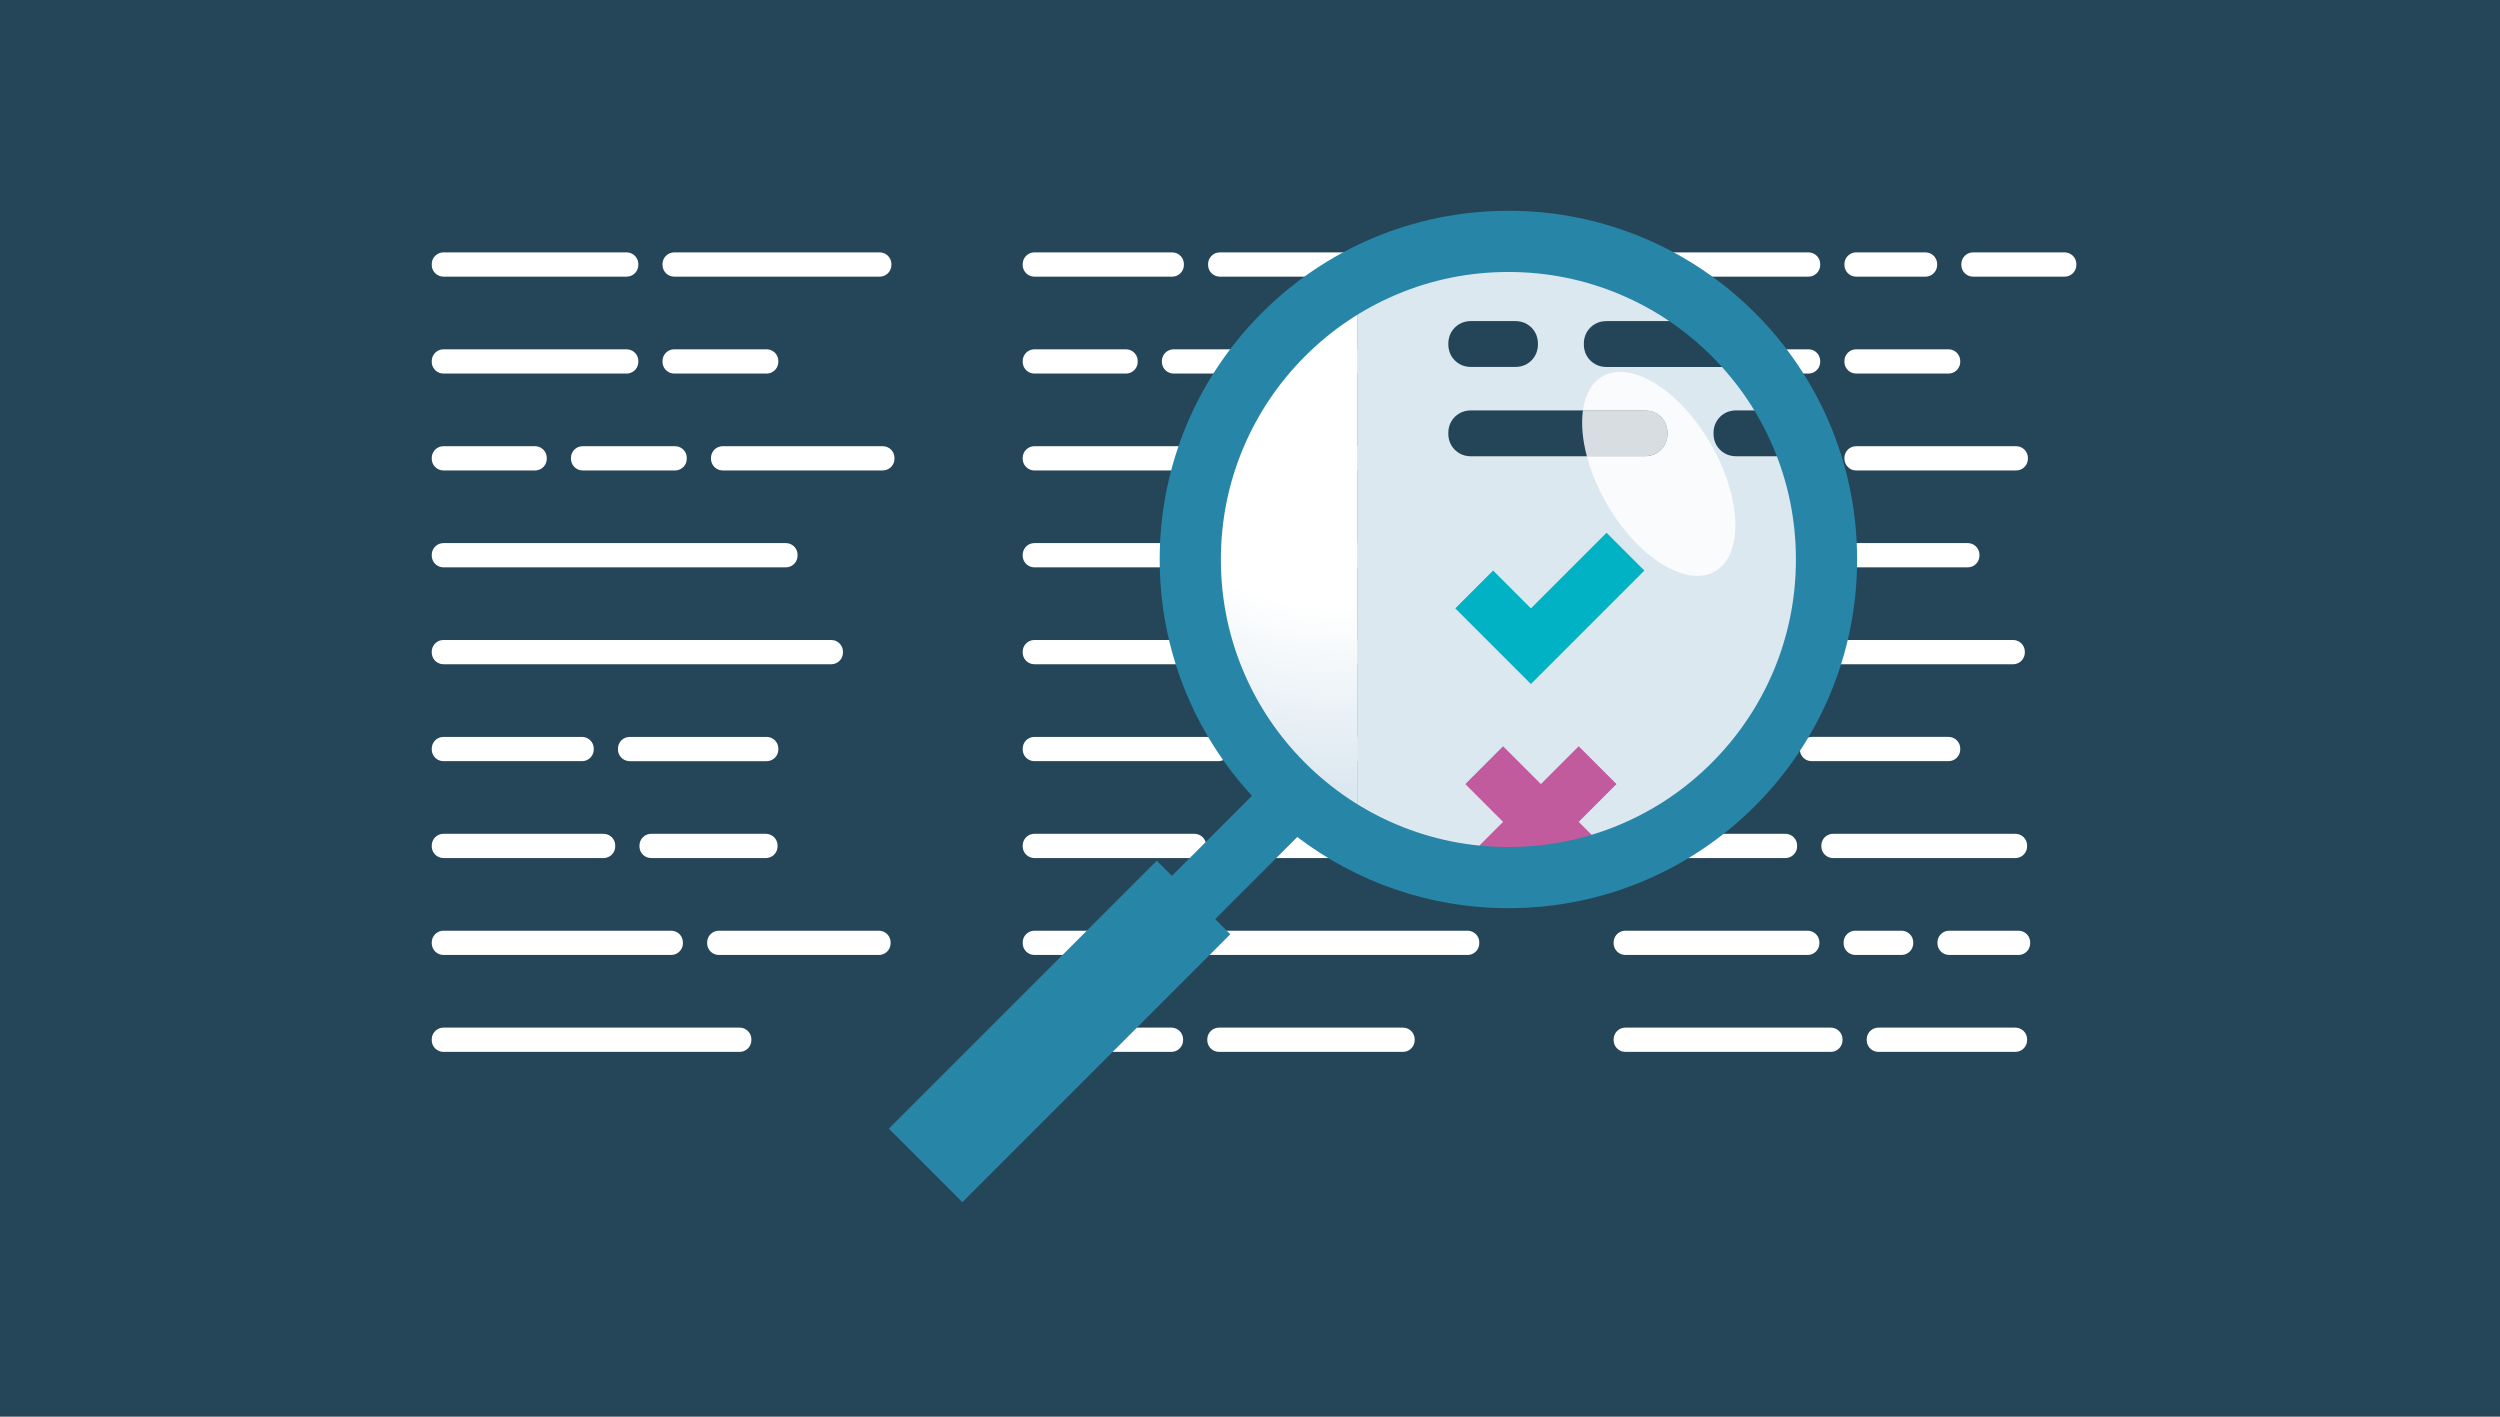 <?xml version="1.0" encoding="UTF-8"?><svg id="Laag_1" xmlns="http://www.w3.org/2000/svg" xmlns:xlink="http://www.w3.org/1999/xlink" viewBox="0 0 1200 680"><defs><style>.cls-1{fill:#fff;}.cls-2{fill:#c25b9d;}.cls-3{fill:#00b2c3;}.cls-4{fill:url(#Naamloos_verloop_2);}.cls-5{fill:#244558;}.cls-6{fill:#f9fbfc;}.cls-7{fill:#dce8f0;}.cls-8{fill:#2786a7;}.cls-9{fill:#254659;}.cls-10{fill:#d7dde1;}</style><radialGradient id="Naamloos_verloop_2" cx="-1.94" cy="677.16" fx="-1.94" fy="677.16" r=".59" gradientTransform="translate(124077.83 -307588.02) rotate(21.69) scale(489.68)" gradientUnits="userSpaceOnUse"><stop offset="0" stop-color="#fff"/><stop offset=".41" stop-color="#fff"/><stop offset=".71" stop-color="#dce8f0"/><stop offset="1" stop-color="#dce8f0"/></radialGradient></defs><rect class="cls-9" width="1200" height="680"/><path class="cls-1" d="m493.71,132.03c.87.5,1.86.76,2.96.76h65.82c1.11,0,2.1-.25,2.96-.76.87-.51,1.55-1.19,2.06-2.06.51-.87.76-1.85.76-2.96v-.08c0-1.11-.25-2.1-.76-2.96-.51-.87-1.19-1.55-2.06-2.06-.87-.5-1.86-.76-2.96-.76h-65.82c-1.11,0-2.1.25-2.96.76-.87.51-1.55,1.19-2.06,2.06-.51.87-.76,1.86-.76,2.96v.08c0,1.11.25,2.1.76,2.96.51.87,1.19,1.55,2.06,2.06h0Z"/><path class="cls-1" d="m582.7,132.03c.87.5,1.86.76,2.96.76h98.3c1.11,0,2.1-.25,2.96-.76.87-.51,1.55-1.19,2.06-2.06.51-.87.76-1.85.76-2.96v-.08c0-1.11-.25-2.1-.76-2.96-.5-.87-1.19-1.55-2.06-2.06-.87-.5-1.85-.76-2.96-.76h-98.3c-1.11,0-2.1.25-2.96.76-.87.51-1.55,1.19-2.06,2.06-.51.87-.76,1.86-.76,2.96v.08c0,1.11.25,2.1.76,2.96.51.87,1.19,1.55,2.06,2.06h0Z"/><path class="cls-1" d="m493.71,178.55c.87.5,1.86.76,2.96.76h43.65c1.11,0,2.1-.25,2.96-.76.87-.51,1.55-1.19,2.06-2.06.51-.87.76-1.85.76-2.96v-.08c0-1.11-.25-2.1-.76-2.96-.51-.87-1.19-1.55-2.06-2.06-.87-.5-1.86-.76-2.96-.76h-43.65c-1.11,0-2.1.25-2.96.76-.87.51-1.55,1.19-2.06,2.06s-.76,1.86-.76,2.96v.08c0,1.11.25,2.1.76,2.96.51.87,1.19,1.55,2.06,2.06Z"/><path class="cls-1" d="m560.53,168.43c-.87.51-1.55,1.19-2.06,2.06-.51.87-.76,1.86-.76,2.96v.08c0,1.11.25,2.1.76,2.96.51.87,1.19,1.55,2.06,2.06.87.5,1.86.76,2.96.76h44.03c1.11,0,2.1-.25,2.96-.76.87-.51,1.55-1.19,2.06-2.06.51-.87.76-1.85.76-2.96v-.08c0-1.11-.25-2.1-.76-2.96-.51-.87-1.19-1.55-2.06-2.06-.87-.5-1.86-.76-2.96-.76h-44.03c-1.11,0-2.1.25-2.96.76Z"/><path class="cls-1" d="m627.75,178.55c.87.5,1.85.76,2.96.76h44.03c1.11,0,2.1-.25,2.96-.76.87-.51,1.55-1.19,2.06-2.06.51-.87.76-1.85.76-2.96v-.08c0-1.11-.25-2.1-.76-2.96-.51-.87-1.19-1.55-2.06-2.06-.87-.5-1.85-.76-2.96-.76h-44.03c-1.11,0-2.1.25-2.96.76-.87.51-1.55,1.19-2.06,2.06-.51.87-.76,1.86-.76,2.96v.08c0,1.11.25,2.1.76,2.96.51.87,1.19,1.55,2.06,2.06Z"/><path class="cls-1" d="m493.71,225.06c.87.51,1.86.76,2.96.76h87.6c1.11,0,2.1-.25,2.96-.76.87-.51,1.55-1.19,2.06-2.06.51-.87.76-1.85.76-2.96v-.08c0-1.11-.25-2.1-.76-2.96-.51-.87-1.19-1.55-2.06-2.06-.87-.51-1.86-.76-2.96-.76h-87.6c-1.11,0-2.1.25-2.96.76-.87.5-1.55,1.19-2.06,2.06s-.76,1.85-.76,2.96v.08c0,1.11.25,2.1.76,2.96.51.87,1.19,1.55,2.06,2.06h0Z"/><path class="cls-1" d="m604.49,214.94c-.87.5-1.55,1.19-2.06,2.06-.51.87-.76,1.85-.76,2.96v.08c0,1.11.25,2.1.76,2.96.51.87,1.19,1.55,2.06,2.06.87.51,1.86.76,2.96.76h76.51c1.11,0,2.1-.25,2.96-.76.87-.51,1.55-1.19,2.06-2.06.51-.87.76-1.85.76-2.96v-.08c0-1.11-.25-2.1-.76-2.96-.5-.87-1.19-1.55-2.06-2.06-.87-.51-1.86-.76-2.96-.76h-76.51c-1.11,0-2.1.25-2.96.76Z"/><path class="cls-1" d="m493.71,271.57c.87.51,1.86.76,2.96.76h164.03c1.11,0,2.1-.25,2.96-.76.87-.51,1.55-1.19,2.06-2.06.51-.87.76-1.85.76-2.96v-.08c0-1.11-.25-2.1-.76-2.96-.5-.87-1.19-1.55-2.06-2.06-.87-.51-1.86-.76-2.96-.76h-164.03c-1.11,0-2.1.25-2.96.76-.87.5-1.55,1.19-2.06,2.06s-.76,1.85-.76,2.96v.08c0,1.11.25,2.1.76,2.96.51.87,1.19,1.55,2.06,2.06h0Z"/><path class="cls-1" d="m493.71,318.08c.87.51,1.86.76,2.96.76h185.82c1.11,0,2.1-.25,2.96-.76.87-.51,1.55-1.19,2.06-2.06.51-.87.76-1.85.76-2.96v-.08c0-1.11-.25-2.1-.76-2.96-.5-.87-1.19-1.55-2.06-2.06-.87-.51-1.85-.76-2.96-.76h-185.82c-1.11,0-2.1.25-2.96.76-.87.5-1.55,1.19-2.06,2.06s-.76,1.85-.76,2.96v.08c0,1.11.25,2.1.76,2.96.51.87,1.19,1.55,2.06,2.06Z"/><path class="cls-1" d="m493.71,364.6c.87.5,1.86.76,2.96.76h87.99c1.11,0,2.1-.25,2.96-.76.87-.51,1.55-1.19,2.06-2.06.51-.87.76-1.85.76-2.96v-.08c0-1.11-.25-2.1-.76-2.96-.51-.87-1.19-1.55-2.06-2.06-.87-.5-1.86-.76-2.96-.76h-87.99c-1.11,0-2.1.25-2.96.76-.87.51-1.55,1.19-2.06,2.06s-.76,1.86-.76,2.96v.08c0,1.11.25,2.1.76,2.96.51.87,1.19,1.55,2.06,2.06h0Z"/><path class="cls-1" d="m676.23,364.6c.87-.51,1.55-1.19,2.06-2.06.5-.87.76-1.85.76-2.96v-.08c0-1.11-.25-2.1-.76-2.96-.51-.87-1.19-1.55-2.06-2.06-.87-.5-1.86-.76-2.96-.76h-65.43c-1.11,0-2.1.25-2.96.76-.87.51-1.55,1.19-2.06,2.06-.51.87-.76,1.86-.76,2.96v.08c0,1.11.25,2.1.76,2.96.51.87,1.19,1.55,2.06,2.06.87.5,1.86.76,2.96.76h65.43c1.11,0,2.1-.25,2.96-.76Z"/><path class="cls-1" d="m493.71,411.11c.87.5,1.86.76,2.96.76h76.51c1.11,0,2.1-.25,2.96-.76.87-.51,1.55-1.19,2.06-2.06.51-.87.76-1.85.76-2.96v-.08c0-1.11-.25-2.1-.76-2.96-.51-.87-1.19-1.55-2.06-2.06-.87-.5-1.86-.76-2.96-.76h-76.51c-1.11,0-2.1.25-2.96.76-.87.51-1.55,1.19-2.06,2.06-.51.87-.76,1.86-.76,2.96v.08c0,1.11.25,2.1.76,2.96.51.87,1.19,1.55,2.06,2.06h0Z"/><path class="cls-1" d="m654.06,400.99c-.87-.5-1.85-.76-2.96-.76h-54.73c-1.11,0-2.1.25-2.96.76-.87.51-1.55,1.19-2.06,2.06-.51.87-.76,1.86-.76,2.96v.08c0,1.11.25,2.1.76,2.96.51.87,1.19,1.55,2.06,2.06.87.5,1.86.76,2.96.76h54.73c1.11,0,2.1-.25,2.96-.76.87-.51,1.55-1.19,2.06-2.06.51-.87.76-1.85.76-2.96v-.08c0-1.11-.25-2.1-.76-2.96-.51-.87-1.19-1.55-2.06-2.06Z"/><path class="cls-1" d="m707.24,447.5c-.87-.5-1.86-.76-2.96-.76h-207.6c-1.11,0-2.1.25-2.96.76-.87.51-1.55,1.19-2.06,2.06-.51.87-.76,1.86-.76,2.96v.08c0,1.11.25,2.1.76,2.96.51.87,1.19,1.55,2.06,2.06.87.5,1.86.76,2.96.76h207.6c1.11,0,2.1-.25,2.96-.76.87-.51,1.55-1.19,2.06-2.06.51-.87.76-1.85.76-2.96v-.08c0-1.11-.25-2.1-.76-2.96-.5-.87-1.19-1.55-2.06-2.06Z"/><path class="cls-1" d="m565.07,494.02c-.87-.5-1.86-.76-2.96-.76h-65.43c-1.11,0-2.1.25-2.96.76-.87.51-1.55,1.19-2.06,2.06-.51.87-.76,1.86-.76,2.96v.08c0,1.11.25,2.1.76,2.96.51.87,1.19,1.55,2.06,2.06.87.5,1.86.76,2.96.76h65.43c1.11,0,2.1-.25,2.96-.76.87-.51,1.55-1.19,2.06-2.06.51-.87.76-1.85.76-2.96v-.08c0-1.11-.25-2.1-.76-2.96-.51-.87-1.19-1.55-2.06-2.06Z"/><path class="cls-1" d="m676.23,494.02c-.87-.5-1.85-.76-2.96-.76h-87.99c-1.11,0-2.1.25-2.96.76-.87.51-1.55,1.19-2.06,2.06-.51.87-.76,1.86-.76,2.96v.08c0,1.11.25,2.1.76,2.96.51.87,1.19,1.55,2.06,2.06.87.5,1.86.76,2.96.76h87.99c1.11,0,2.1-.25,2.96-.76.87-.51,1.55-1.19,2.06-2.06.51-.87.76-1.85.76-2.96v-.08c0-1.11-.25-2.1-.76-2.96-.51-.87-1.19-1.55-2.06-2.06Z"/><path class="cls-1" d="m777.36,132.03c.87.5,1.85.76,2.96.76h87.6c1.11,0,2.1-.25,2.96-.76.87-.51,1.55-1.19,2.06-2.06.5-.87.76-1.85.76-2.96v-.08c0-1.11-.25-2.1-.76-2.96-.51-.87-1.19-1.55-2.06-2.06-.87-.5-1.86-.76-2.96-.76h-87.6c-1.11,0-2.1.25-2.96.76-.87.51-1.55,1.19-2.06,2.06-.51.87-.76,1.86-.76,2.96v.08c0,1.11.25,2.1.76,2.96.51.87,1.19,1.55,2.06,2.06Z"/><path class="cls-1" d="m888.14,132.03c.87.5,1.85.76,2.96.76h32.95c1.11,0,2.1-.25,2.96-.76.87-.51,1.55-1.19,2.06-2.06.51-.87.76-1.85.76-2.96v-.08c0-1.11-.25-2.1-.76-2.96-.5-.87-1.19-1.55-2.06-2.06-.87-.5-1.85-.76-2.96-.76h-32.95c-1.11,0-2.1.25-2.96.76-.87.51-1.55,1.19-2.06,2.06-.51.87-.76,1.86-.76,2.96v.08c0,1.11.25,2.1.76,2.96.51.87,1.19,1.55,2.06,2.06Z"/><path class="cls-1" d="m995.89,123.97c-.5-.87-1.19-1.55-2.06-2.06-.87-.5-1.85-.76-2.96-.76h-43.65c-1.11,0-2.1.25-2.96.76-.87.51-1.55,1.19-2.06,2.06-.51.87-.76,1.86-.76,2.96v.08c0,1.11.25,2.1.76,2.96.5.87,1.19,1.55,2.06,2.06.87.5,1.86.76,2.96.76h43.65c1.11,0,2.1-.25,2.96-.76.87-.51,1.55-1.19,2.06-2.06.51-.87.76-1.85.76-2.96v-.08c0-1.11-.25-2.1-.76-2.96Z"/><path class="cls-1" d="m777.36,178.55c.87.5,1.85.76,2.96.76h87.6c1.11,0,2.1-.25,2.96-.76.87-.51,1.55-1.19,2.06-2.06s.76-1.85.76-2.96v-.08c0-1.11-.25-2.1-.76-2.96-.51-.87-1.19-1.55-2.06-2.06-.87-.51-1.85-.76-2.96-.76h-87.6c-1.11,0-2.1.25-2.96.76-.87.51-1.55,1.19-2.06,2.06-.51.87-.76,1.86-.76,2.96v.08c0,1.11.25,2.1.76,2.96.51.87,1.19,1.55,2.06,2.06"/><path class="cls-1" d="m888.14,178.55c.87.5,1.85.76,2.96.76h44.03c1.11,0,2.1-.25,2.96-.76.87-.51,1.55-1.19,2.06-2.06s.76-1.85.76-2.96v-.08c0-1.11-.25-2.1-.76-2.96-.51-.87-1.19-1.55-2.06-2.06-.87-.5-1.85-.76-2.96-.76h-44.03c-1.11,0-2.1.25-2.96.76-.87.51-1.55,1.19-2.06,2.06s-.76,1.86-.76,2.96v.08c0,1.11.25,2.1.76,2.96.51.87,1.19,1.55,2.06,2.06Z"/><path class="cls-1" d="m777.36,225.06c.87.51,1.85.76,2.96.76h87.6c1.11,0,2.1-.25,2.96-.76.87-.51,1.55-1.19,2.06-2.06s.76-1.85.76-2.96v-.08c0-1.11-.25-2.1-.76-2.96-.51-.87-1.19-1.55-2.06-2.06s-1.85-.76-2.96-.76h-87.6c-1.11,0-2.1.25-2.96.76-.87.51-1.55,1.19-2.06,2.06-.51.87-.76,1.85-.76,2.96v.08c0,1.11.25,2.1.76,2.96.51.87,1.19,1.55,2.06,2.06"/><path class="cls-1" d="m888.14,225.06c.87.51,1.85.76,2.96.76h76.51c1.11,0,2.1-.25,2.96-.76.87-.51,1.55-1.19,2.06-2.06s.76-1.85.76-2.96v-.08c0-1.11-.25-2.1-.76-2.96-.5-.87-1.19-1.55-2.06-2.06s-1.86-.76-2.96-.76h-76.51c-1.11,0-2.1.25-2.96.76-.87.5-1.55,1.19-2.06,2.06s-.76,1.85-.76,2.96v.08c0,1.11.25,2.1.76,2.96.51.87,1.19,1.55,2.06,2.06Z"/><path class="cls-1" d="m777.36,271.57c.87.51,1.85.76,2.96.76h164.04c1.11,0,2.1-.25,2.96-.76.87-.51,1.55-1.19,2.06-2.06s.76-1.85.76-2.96v-.08c0-1.11-.25-2.1-.76-2.96-.5-.87-1.19-1.55-2.06-2.06s-1.86-.76-2.96-.76h-164.04c-1.11,0-2.1.25-2.96.76-.87.5-1.55,1.19-2.06,2.06-.51.87-.76,1.85-.76,2.96v.08c0,1.11.25,2.1.76,2.96.51.87,1.19,1.55,2.06,2.06"/><path class="cls-1" d="m777.36,318.08c.87.51,1.85.76,2.96.76h185.82c1.11,0,2.1-.25,2.96-.76.87-.51,1.55-1.19,2.06-2.06s.76-1.85.76-2.96v-.08c0-1.11-.25-2.1-.76-2.96-.5-.87-1.19-1.55-2.06-2.06s-1.85-.76-2.96-.76h-185.82c-1.11,0-2.1.25-2.96.76-.87.5-1.55,1.19-2.06,2.06-.51.87-.76,1.85-.76,2.96v.08c0,1.11.25,2.1.76,2.96.51.87,1.19,1.55,2.06,2.06Z"/><path class="cls-1" d="m777.36,364.6c.87.5,1.85.76,2.96.76h66.2c1.11,0,2.1-.25,2.96-.76.87-.51,1.55-1.19,2.06-2.06s.76-1.85.76-2.96v-.08c0-1.11-.25-2.1-.76-2.96-.51-.87-1.19-1.55-2.06-2.06-.87-.5-1.85-.76-2.96-.76h-66.2c-1.11,0-2.1.25-2.96.76-.87.51-1.55,1.19-2.06,2.06-.51.87-.76,1.86-.76,2.96v.08c0,1.11.25,2.1.76,2.96.51.87,1.19,1.55,2.06,2.06h0Z"/><path class="cls-1" d="m891.57,365.35h43.57c1.11,0,2.1-.25,2.96-.76.87-.51,1.55-1.19,2.06-2.06.5-.87.76-1.85.76-2.96v-.08c0-1.11-.25-2.1-.76-2.96-.51-.87-1.19-1.55-2.06-2.06-.87-.5-1.86-.76-2.96-.76h-65.43c-1.11,0-2.1.25-2.96.76-.87.51-1.55,1.19-2.06,2.06s-.76,1.86-.76,2.96v.08c0,1.11.25,2.1.76,2.96.51.87,1.19,1.55,2.06,2.06.87.5,1.85.76,2.96.76h21.86Z"/><path class="cls-1" d="m777.36,411.11c.87.5,1.85.76,2.96.76h76.51c1.11,0,2.1-.25,2.96-.76.87-.51,1.55-1.19,2.06-2.06.51-.87.76-1.85.76-2.96v-.08c0-1.11-.25-2.1-.76-2.96-.5-.87-1.19-1.55-2.06-2.06-.87-.5-1.85-.76-2.96-.76h-76.51c-1.11,0-2.1.25-2.96.76-.87.51-1.55,1.19-2.06,2.06-.51.87-.76,1.86-.76,2.96v.08c0,1.11.25,2.1.76,2.96.51.87,1.19,1.55,2.06,2.06h0Z"/><path class="cls-1" d="m877.06,411.11c.87.5,1.86.76,2.96.76h87.21c1.11,0,2.1-.25,2.96-.76.87-.51,1.55-1.19,2.06-2.06.51-.87.76-1.85.76-2.96v-.08c0-1.11-.25-2.1-.76-2.96-.5-.87-1.19-1.55-2.06-2.06-.87-.5-1.85-.76-2.96-.76h-87.21c-1.11,0-2.1.25-2.96.76-.87.51-1.55,1.19-2.06,2.06-.51.87-.76,1.86-.76,2.96v.08c0,1.11.25,2.1.76,2.96.5.87,1.19,1.55,2.06,2.06Z"/><path class="cls-1" d="m777.36,457.62c.87.5,1.85.76,2.96.76h87.21c1.11,0,2.1-.25,2.96-.76.87-.51,1.55-1.19,2.06-2.06.5-.87.76-1.85.76-2.96v-.08c0-1.11-.25-2.1-.76-2.96-.51-.87-1.19-1.55-2.06-2.06-.87-.5-1.86-.76-2.96-.76h-87.21c-1.11,0-2.1.25-2.96.76-.87.51-1.55,1.19-2.06,2.06-.51.87-.76,1.86-.76,2.96v.08c0,1.11.25,2.1.76,2.96.51.87,1.19,1.55,2.06,2.06h0Z"/><path class="cls-1" d="m915.54,457.62c.87-.51,1.55-1.19,2.06-2.06.5-.87.76-1.85.76-2.96v-.08c0-1.11-.25-2.1-.76-2.96-.51-.87-1.19-1.55-2.06-2.06-.87-.5-1.86-.76-2.96-.76h-21.86c-1.11,0-2.1.25-2.96.76-.87.51-1.55,1.19-2.06,2.06-.51.87-.76,1.86-.76,2.96v.08c0,1.11.25,2.1.76,2.96.51.87,1.19,1.55,2.06,2.06.87.5,1.85.76,2.96.76h21.86c1.11,0,2.1-.25,2.96-.76Z"/><path class="cls-1" d="m971.67,447.5c-.87-.5-1.85-.76-2.96-.76h-32.95c-1.11,0-2.1.25-2.96.76-.87.51-1.55,1.19-2.06,2.06-.51.87-.76,1.86-.76,2.96v.08c0,1.11.25,2.1.76,2.96.51.87,1.19,1.55,2.06,2.06.87.5,1.85.76,2.96.76h32.95c1.11,0,2.1-.25,2.96-.76.87-.51,1.55-1.19,2.06-2.06.51-.87.76-1.85.76-2.96v-.08c0-1.11-.25-2.1-.76-2.96-.5-.87-1.19-1.55-2.06-2.06Z"/><path class="cls-1" d="m881.59,494.02c-.87-.5-1.85-.76-2.96-.76h-98.3c-1.11,0-2.1.25-2.96.76-.87.51-1.55,1.19-2.06,2.06-.51.87-.76,1.86-.76,2.96v.08c0,1.11.25,2.1.76,2.96.51.87,1.19,1.55,2.06,2.06.87.5,1.85.76,2.96.76h98.3c1.11,0,2.1-.25,2.96-.76.87-.51,1.55-1.19,2.06-2.06.51-.87.76-1.85.76-2.96v-.08c0-1.11-.25-2.1-.76-2.96-.5-.87-1.19-1.55-2.06-2.06Z"/><path class="cls-1" d="m970.19,494.02c-.87-.5-1.85-.76-2.96-.76h-65.43c-1.11,0-2.1.25-2.96.76-.87.51-1.55,1.19-2.06,2.06-.51.87-.76,1.86-.76,2.96v.08c0,1.11.25,2.1.76,2.96.5.87,1.19,1.55,2.06,2.06.87.5,1.86.76,2.96.76h65.43c1.11,0,2.1-.25,2.96-.76.87-.51,1.55-1.19,2.06-2.06.51-.87.76-1.85.76-2.96v-.08c0-1.11-.25-2.1-.76-2.96-.5-.87-1.19-1.55-2.06-2.06Z"/><path class="cls-4" d="m656.63,137.44c-47.51,24.47-80,74-80,131.13s30.13,102.97,74.78,128.3V140.26l5.22-2.83"/><polyline class="cls-7" points="856.71 193.39 863.18 198.67 874.92 268.56 862 330.22 835.57 381.9 780.37 411.86 712.67 424.19 651.41 406.57 651.41 193.39 651.41 140.26 693.57 117.43 727.94 112.74 774.61 126.04 810.12 144.84 837.53 163.63 856.71 193.39"/><path class="cls-5" d="m700.51,174.71c1.64.95,3.51,1.43,5.62,1.43h21.15c2.1,0,3.98-.48,5.62-1.43s2.93-2.25,3.89-3.89c.95-1.64,1.43-3.51,1.43-5.62v-.15c0-2.1-.48-3.98-1.43-5.62s-2.25-2.93-3.89-3.89c-1.64-.95-3.51-1.43-5.62-1.43h-21.15c-2.1,0-3.98.48-5.62,1.43s-2.93,2.25-3.89,3.89c-.95,1.64-1.43,3.51-1.43,5.62v.15c0,2.11.48,3.98,1.43,5.62s2.25,2.93,3.89,3.89Z"/><path class="cls-5" d="m849.6,171.46c-4.73-5.8-9.74-11.38-14.24-17.34h-64.19c-2.1,0-3.98.48-5.62,1.43s-2.93,2.25-3.89,3.89c-.95,1.64-1.43,3.51-1.43,5.62v.15c0,2.11.48,3.98,1.43,5.62.95,1.64,2.25,2.93,3.89,3.89,1.64.95,3.51,1.43,5.62,1.43h82c-1.12-1.58-2.31-3.14-3.57-4.68Z"/><path class="cls-5" d="m795.13,198.42c-1.64-.95-3.51-1.43-5.62-1.43h-83.39c-2.1,0-3.98.48-5.62,1.43s-2.93,2.25-3.89,3.89c-.95,1.64-1.43,3.51-1.43,5.62v.15c0,2.11.48,3.98,1.43,5.62.95,1.64,2.25,2.93,3.89,3.89,1.64.95,3.51,1.43,5.62,1.43h83.39c2.1,0,3.98-.48,5.62-1.43,1.64-.95,2.93-2.25,3.89-3.89.95-1.64,1.43-3.51,1.43-5.62v-.15c0-2.1-.48-3.98-1.43-5.62-.95-1.64-2.25-2.93-3.89-3.89"/><path class="cls-5" d="m864.59,198.8c-.2-.61-.41-1.22-.62-1.82h-30.55c-2.1,0-3.98.48-5.62,1.43-1.64.95-2.93,2.25-3.89,3.89-.95,1.64-1.43,3.51-1.43,5.62v.15c0,2.11.48,3.98,1.43,5.62.95,1.64,2.25,2.93,3.89,3.89,1.64.95,3.51,1.43,5.62,1.43h38.93c-3.72-6.17-5.5-13.44-7.75-20.21h0Z"/><polygon class="cls-2" points="775.93 376.35 757.78 358.2 739.63 376.35 721.48 358.2 703.34 376.35 721.48 394.5 703.34 412.65 721.48 430.8 739.63 412.65 757.78 430.8 775.93 412.65 757.78 394.5 775.93 376.35"/><polygon class="cls-3" points="771.14 255.72 752.99 273.87 734.84 292.02 716.69 273.87 698.54 292.02 716.69 310.17 734.84 328.32 752.99 310.17 771.14 292.02 789.29 273.87 771.14 255.72"/><path class="cls-1" d="m210.06,132.03c.87.5,1.86.76,2.96.76h87.6c1.11,0,2.1-.25,2.96-.76.87-.51,1.55-1.19,2.06-2.06.51-.87.76-1.85.76-2.96v-.08c0-1.11-.25-2.1-.76-2.96-.51-.87-1.19-1.55-2.06-2.06-.87-.5-1.86-.76-2.96-.76h-87.6c-1.11,0-2.1.25-2.96.76-.87.51-1.55,1.19-2.06,2.06-.51.87-.76,1.86-.76,2.96v.08c0,1.11.25,2.1.76,2.96.51.87,1.19,1.55,2.06,2.06Z"/><path class="cls-1" d="m320.83,132.03c.87.5,1.86.76,2.96.76h98.3c1.11,0,2.1-.25,2.96-.76.87-.51,1.55-1.19,2.06-2.06.51-.87.76-1.85.76-2.96v-.08c0-1.11-.25-2.1-.76-2.96-.51-.87-1.19-1.55-2.06-2.06-.87-.5-1.86-.76-2.96-.76h-98.3c-1.11,0-2.1.25-2.96.76-.87.51-1.55,1.19-2.06,2.06-.51.87-.76,1.86-.76,2.96v.08c0,1.11.25,2.1.76,2.96.51.87,1.19,1.55,2.06,2.06Z"/><path class="cls-1" d="m210.06,178.55c.87.5,1.86.76,2.96.76h87.6c1.11,0,2.1-.25,2.96-.76.87-.51,1.55-1.19,2.06-2.06s.76-1.85.76-2.96v-.08c0-1.11-.25-2.1-.76-2.96-.51-.87-1.19-1.55-2.06-2.06-.87-.5-1.86-.76-2.96-.76h-87.6c-1.11,0-2.1.25-2.96.76-.87.51-1.55,1.19-2.06,2.06s-.76,1.86-.76,2.96v.08c0,1.11.25,2.1.76,2.96.51.87,1.19,1.55,2.06,2.06Z"/><path class="cls-1" d="m320.83,178.55c.87.5,1.86.76,2.96.76h44.03c1.11,0,2.1-.25,2.96-.76.87-.51,1.55-1.19,2.06-2.06s.76-1.85.76-2.96v-.08c0-1.11-.25-2.1-.76-2.96-.51-.87-1.19-1.55-2.06-2.06-.87-.5-1.86-.76-2.96-.76h-44.03c-1.11,0-2.1.25-2.96.76-.87.51-1.55,1.19-2.06,2.06s-.76,1.86-.76,2.96v.08c0,1.11.25,2.1.76,2.96.51.87,1.19,1.55,2.06,2.06Z"/><path class="cls-1" d="m210.06,225.06c.87.51,1.86.76,2.96.76h43.65c1.11,0,2.1-.25,2.96-.76.87-.51,1.55-1.19,2.06-2.06.51-.87.76-1.85.76-2.96v-.08c0-1.11-.25-2.1-.76-2.96-.51-.87-1.19-1.55-2.06-2.06s-1.86-.76-2.96-.76h-43.65c-1.11,0-2.1.25-2.96.76-.87.5-1.55,1.19-2.06,2.06s-.76,1.85-.76,2.96v.08c0,1.11.25,2.1.76,2.96.51.87,1.19,1.55,2.06,2.06Z"/><path class="cls-1" d="m301.63,214.18h-21.79c-1.11,0-2.1.25-2.96.76-.87.5-1.55,1.19-2.06,2.06s-.76,1.85-.76,2.96v.08c0,1.11.25,2.1.76,2.96.51.87,1.19,1.55,2.06,2.06s1.86.76,2.96.76h44.03c1.11,0,2.1-.25,2.96-.76.87-.51,1.55-1.19,2.06-2.06s.76-1.85.76-2.96v-.08c0-1.11-.25-2.1-.76-2.96-.51-.87-1.19-1.55-2.06-2.06s-1.86-.76-2.96-.76h-22.25Z"/><path class="cls-1" d="m428.59,216.99c-.51-.87-1.19-1.55-2.06-2.06s-1.86-.76-2.96-.76h-76.51c-1.11,0-2.1.25-2.96.76-.87.5-1.55,1.19-2.06,2.06s-.76,1.85-.76,2.96v.08c0,1.11.25,2.1.76,2.96.51.87,1.19,1.55,2.06,2.06s1.86.76,2.96.76h76.51c1.11,0,2.1-.25,2.96-.76.87-.51,1.55-1.19,2.06-2.06s.76-1.85.76-2.96v-.08c0-1.11-.25-2.1-.76-2.96Z"/><path class="cls-1" d="m210.06,271.57c.87.51,1.86.76,2.96.76h164.03c1.11,0,2.1-.25,2.96-.76.87-.51,1.55-1.19,2.06-2.06s.76-1.85.76-2.96v-.08c0-1.11-.25-2.1-.76-2.96-.51-.87-1.19-1.55-2.06-2.06s-1.86-.76-2.96-.76h-164.03c-1.11,0-2.1.25-2.96.76-.87.5-1.55,1.19-2.06,2.06s-.76,1.85-.76,2.96v.08c0,1.11.25,2.1.76,2.96.51.87,1.19,1.55,2.06,2.06Z"/><path class="cls-1" d="m210.06,318.08c.87.51,1.86.76,2.96.76h185.82c1.11,0,2.1-.25,2.96-.76.87-.51,1.55-1.19,2.06-2.06s.76-1.85.76-2.96v-.08c0-1.11-.25-2.1-.76-2.96-.51-.87-1.19-1.55-2.06-2.06s-1.86-.76-2.96-.76h-185.82c-1.11,0-2.1.25-2.96.76-.87.5-1.55,1.19-2.06,2.06s-.76,1.85-.76,2.96v.08c0,1.11.25,2.1.76,2.96.51.87,1.19,1.55,2.06,2.06Z"/><path class="cls-1" d="m210.06,364.6c.87.5,1.86.76,2.96.76h66.2c1.11,0,2.1-.25,2.96-.76.87-.51,1.55-1.19,2.06-2.06s.76-1.85.76-2.96v-.08c0-1.11-.25-2.1-.76-2.96-.51-.87-1.19-1.55-2.06-2.06-.87-.5-1.86-.76-2.96-.76h-66.2c-1.11,0-2.1.25-2.96.76-.87.51-1.55,1.19-2.06,2.06s-.76,1.86-.76,2.96v.08c0,1.11.25,2.1.76,2.96.51.87,1.19,1.55,2.06,2.06Z"/><path class="cls-1" d="m373.61,359.5c0-1.11-.25-2.1-.76-2.96-.51-.87-1.19-1.55-2.06-2.06-.87-.5-1.86-.76-2.96-.76h-65.43c-1.11,0-2.1.25-2.96.76-.87.51-1.55,1.19-2.06,2.06s-.76,1.86-.76,2.96v.08c0,1.11.25,2.1.76,2.96.51.87,1.19,1.55,2.06,2.06.87.5,1.86.76,2.96.76h65.43c1.11,0,2.1-.25,2.96-.76.87-.51,1.55-1.19,2.06-2.06s.76-1.85.76-2.96v-.08Z"/><path class="cls-1" d="m210.06,411.11c.87.5,1.86.76,2.96.76h76.51c1.11,0,2.1-.25,2.96-.76.87-.51,1.55-1.19,2.06-2.06.51-.87.76-1.85.76-2.96v-.08c0-1.11-.25-2.1-.76-2.96-.51-.87-1.19-1.55-2.06-2.06-.87-.5-1.86-.76-2.96-.76h-76.51c-1.11,0-2.1.25-2.96.76-.87.51-1.55,1.19-2.06,2.06-.51.87-.76,1.86-.76,2.96v.08c0,1.11.25,2.1.76,2.96.51.87,1.19,1.55,2.06,2.06Z"/><path class="cls-1" d="m370.41,400.99c-.87-.5-1.86-.76-2.96-.76h-54.73c-1.11,0-2.1.25-2.96.76-.87.51-1.55,1.19-2.06,2.06-.51.87-.76,1.86-.76,2.96v.08c0,1.11.25,2.1.76,2.96.51.87,1.19,1.55,2.06,2.06.87.5,1.86.76,2.96.76h54.73c1.11,0,2.1-.25,2.96-.76.87-.51,1.55-1.19,2.06-2.06.51-.87.76-1.85.76-2.96v-.08c0-1.11-.25-2.1-.76-2.96-.51-.87-1.19-1.55-2.06-2.06Z"/><path class="cls-1" d="m210.06,457.62c.87.5,1.86.76,2.96.76h109c1.11,0,2.1-.25,2.96-.76.87-.51,1.55-1.19,2.06-2.06.51-.87.76-1.85.76-2.96v-.08c0-1.11-.25-2.1-.76-2.96-.51-.87-1.19-1.55-2.06-2.06-.87-.5-1.86-.76-2.96-.76h-109c-1.11,0-2.1.25-2.96.76-.87.51-1.55,1.19-2.06,2.06-.51.87-.76,1.86-.76,2.96v.08c0,1.11.25,2.1.76,2.96.51.87,1.19,1.55,2.06,2.06Z"/><path class="cls-1" d="m424.68,447.5c-.87-.5-1.86-.76-2.96-.76h-76.51c-1.11,0-2.1.25-2.96.76-.87.51-1.55,1.19-2.06,2.06-.51.87-.76,1.86-.76,2.96v.08c0,1.11.25,2.1.76,2.96.51.87,1.19,1.55,2.06,2.06.87.5,1.86.76,2.96.76h76.51c1.11,0,2.1-.25,2.96-.76.87-.51,1.55-1.19,2.06-2.06.51-.87.76-1.85.76-2.96v-.08c0-1.11-.25-2.1-.76-2.96-.51-.87-1.19-1.55-2.06-2.06Z"/><path class="cls-1" d="m357.85,494.02c-.87-.5-1.86-.76-2.96-.76h-141.87c-1.11,0-2.1.25-2.96.76-.87.51-1.55,1.19-2.06,2.06-.51.87-.76,1.86-.76,2.96v.08c0,1.11.25,2.1.76,2.96.51.87,1.19,1.55,2.06,2.06.87.5,1.86.76,2.96.76h141.86c1.11,0,2.1-.25,2.96-.76.87-.51,1.55-1.19,2.06-2.06.51-.87.76-1.85.76-2.96v-.08c0-1.11-.25-2.1-.76-2.96-.51-.87-1.19-1.55-2.06-2.06h0Z"/><path class="cls-6" d="m777.72,178.48c-3.1,0-5.98.7-8.54,2.18-5.23,3.02-8.34,8.85-9.37,16.33h29.71c2.1,0,3.98.48,5.62,1.43,1.64.95,2.93,2.25,3.89,3.89.95,1.64,1.43,3.51,1.43,5.62v.15c0,2.11-.48,3.98-1.43,5.62-.95,1.64-2.25,2.93-3.89,3.89-1.64.95-3.51,1.43-5.62,1.43h-27.82c1.94,7.39,5.13,15.18,9.56,22.84,12.15,21.05,29.83,34.57,43.42,34.57,3.1,0,5.98-.7,8.54-2.18,13.77-7.95,12.85-35.35-2.07-61.19-12.15-21.05-29.83-34.57-43.42-34.57"/><path class="cls-10" d="m789.51,196.99h-29.71c-.88,6.37-.24,13.96,1.89,22.02h27.82c2.1,0,3.98-.48,5.62-1.43s2.93-2.25,3.89-3.89c.95-1.64,1.43-3.51,1.43-5.62v-.15c0-2.1-.48-3.98-1.43-5.62-.95-1.64-2.25-2.93-3.89-3.89-1.64-.95-3.51-1.43-5.62-1.43"/><path class="cls-8" d="m724.03,101.18c-92.44,0-167.38,74.94-167.38,167.38,0,43.76,16.8,83.6,44.3,113.42l-38.43,38.43-7.27-7.27-128.62,128.62,35.3,35.3,128.62-128.62-7.27-7.27,39.41-39.41c28.13,21.43,63.24,34.16,101.34,34.16,92.44,0,167.38-74.94,167.38-167.38s-74.95-167.37-167.38-167.37Zm97.59,264.97c-12.69,12.69-27.44,22.64-43.88,29.59-16.99,7.19-35.07,10.83-53.71,10.83s-36.71-3.64-53.71-10.83c-16.43-6.95-31.19-16.91-43.88-29.59-12.69-12.69-22.64-27.44-29.59-43.88-7.19-16.99-10.83-35.07-10.83-53.71s3.64-36.71,10.83-53.71c6.95-16.43,16.91-31.19,29.59-43.88,12.69-12.69,27.44-22.64,43.88-29.59,16.99-7.19,35.07-10.83,53.71-10.83s36.71,3.64,53.71,10.83c16.43,6.95,31.19,16.91,43.88,29.59,12.69,12.69,22.64,27.44,29.59,43.88,7.19,16.99,10.83,35.07,10.83,53.71s-3.64,36.71-10.83,53.71c-6.95,16.43-16.91,31.19-29.59,43.88h0Z"/></svg>